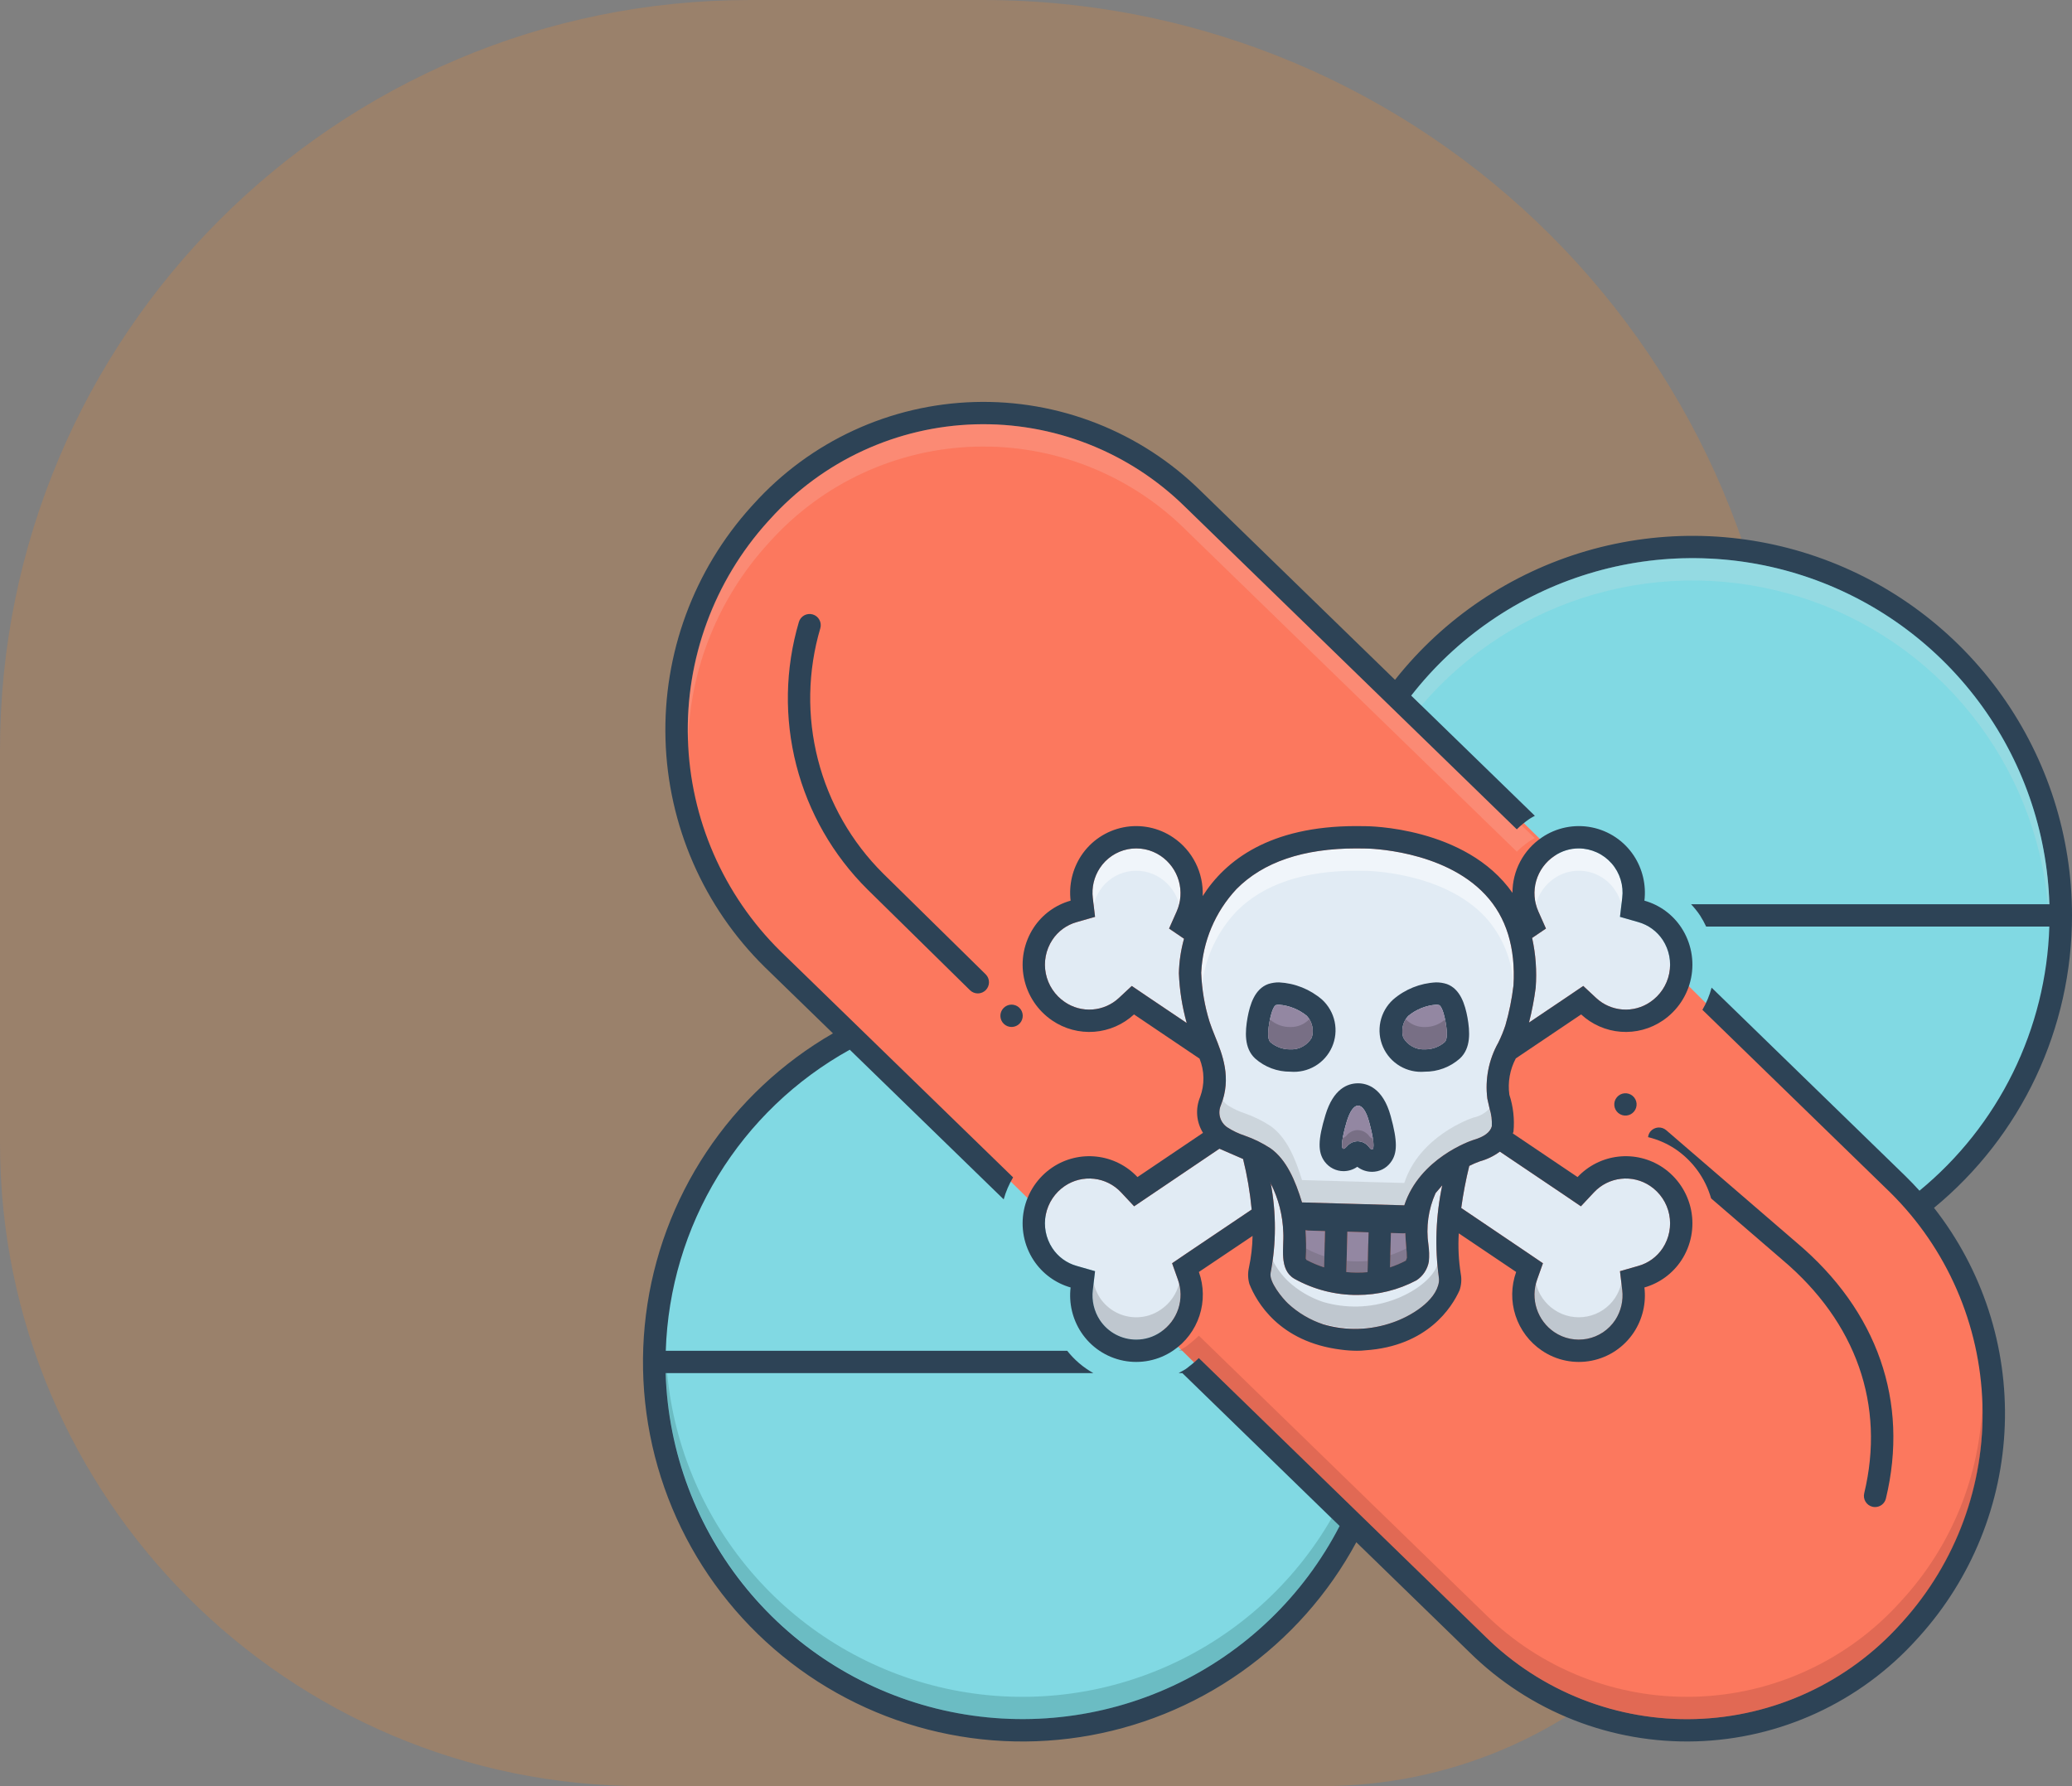 <?xml version="1.0" encoding="UTF-8"?>
<svg xmlns="http://www.w3.org/2000/svg" width="116" height="100" viewBox="0 0 116 100" fill="none">
  <rect x="0" y="0" width="116" height="100" fill="#808080" stroke="none"/>
  <path d="M0 42C0 18.804 18.804 0 42 0H55C79.853 0 100 20.147 100 45V74C100 88.359 88.359 100 74 100H36C16.118 100 0 83.882 0 64V42Z" fill="#F58424" fill-opacity="0.22"></path>
  <g clip-path="url(#clip0_27_209)">
    <path d="M94.658 72.154C106.143 72.154 115.454 62.843 115.454 51.358C115.454 39.873 106.143 30.562 94.658 30.562C83.173 30.562 73.862 39.873 73.862 51.358C73.862 62.843 83.173 72.154 94.658 72.154Z" fill="#81D9E3"></path>
    <path d="M57.25 97.046C68.735 97.046 78.046 87.735 78.046 76.25C78.046 64.765 68.735 55.454 57.25 55.454C45.765 55.454 36.455 64.765 36.455 76.25C36.455 87.735 45.765 97.046 57.25 97.046Z" fill="#81D9E3"></path>
    <path d="M38.969 34.375C38.969 34.375 34.283 45.052 43.449 53.489C52.614 61.927 83.448 92.812 83.448 92.812C83.448 92.812 93.064 102.375 104.073 94.01C115.453 85.364 110.583 73.125 109.282 70.52C107.98 67.916 66.438 27.656 66.438 27.656C66.438 27.656 50.844 13.906 38.969 34.375Z" fill="#FC785E"></path>
    <path d="M74.182 68.925L74.132 70.956C73.789 70.846 73.456 70.706 73.138 70.537C73.125 70.513 73.115 70.488 73.107 70.463C73.132 69.933 73.126 69.403 73.088 68.875C73.133 68.885 73.179 68.891 73.225 68.894L74.182 68.925ZM78.763 70.425C78.75 70.475 78.7 70.575 78.713 70.575C78.426 70.727 78.127 70.855 77.819 70.956L77.869 69.031L78.55 69.05H78.594C78.622 69.049 78.649 69.045 78.675 69.037C78.688 69.312 78.707 69.575 78.725 69.806C78.75 70.012 78.762 70.218 78.763 70.425ZM76.619 68.994L76.563 71.225C76.168 71.261 75.77 71.258 75.375 71.219L75.432 68.956L76.619 68.994Z" fill="#9387A2"></path>
    <path d="M66.438 57.275L64.181 55.756L63.362 55.2L62.638 55.875C62.234 56.25 61.714 56.477 61.164 56.518C60.615 56.559 60.067 56.411 59.612 56.1C59.063 55.729 58.681 55.156 58.55 54.506C58.419 53.855 58.549 53.18 58.913 52.625C59.232 52.136 59.719 51.781 60.281 51.625L61.306 51.331L61.181 50.275C61.11 49.687 61.249 49.094 61.575 48.6C61.752 48.33 61.982 48.098 62.25 47.917C62.518 47.736 62.819 47.611 63.136 47.547C63.453 47.484 63.779 47.484 64.096 47.548C64.413 47.611 64.713 47.737 64.981 47.919C65.471 48.25 65.829 48.744 65.993 49.313C66.156 49.882 66.115 50.49 65.875 51.031L65.45 51.987L66.287 52.556C66.111 53.187 66.014 53.838 66 54.493C66.036 55.435 66.183 56.368 66.438 57.275ZM66.419 70.181L65.619 70.725L65.944 71.637C66.133 72.164 66.141 72.739 65.967 73.271C65.792 73.803 65.446 74.262 64.981 74.575C64.579 74.853 64.102 75.001 63.612 75C63.209 75 62.812 74.901 62.456 74.71C62.1 74.519 61.798 74.243 61.575 73.906C61.25 73.409 61.111 72.814 61.181 72.225L61.306 71.168L60.281 70.875C59.719 70.719 59.232 70.363 58.913 69.875C58.549 69.32 58.419 68.644 58.55 67.994C58.681 67.344 59.063 66.771 59.612 66.4C60.094 66.074 60.676 65.931 61.253 65.996C61.831 66.062 62.366 66.331 62.763 66.756L63.494 67.537L64.381 66.937L68.269 64.312L69.594 64.887C69.824 65.818 69.984 66.764 70.075 67.719L66.419 70.181ZM80.556 71.556C80.563 71.627 80.563 71.698 80.556 71.769C80.394 72.868 78.919 73.712 77.994 74.031C76.734 74.48 75.365 74.519 74.081 74.144C73.349 73.902 72.678 73.505 72.112 72.981C71.794 72.681 71.025 71.75 71.138 71.256C71.452 69.606 71.454 67.913 71.144 66.262C71.576 67.114 71.815 68.051 71.844 69.006C71.894 69.837 71.581 71.062 72.456 71.587C73.536 72.193 74.755 72.507 75.994 72.5C77.146 72.502 78.282 72.221 79.3 71.681C79.482 71.562 79.638 71.407 79.757 71.225C79.876 71.043 79.957 70.839 79.994 70.625C80.022 70.312 80.013 69.998 79.969 69.687C79.825 68.706 79.964 67.705 80.369 66.8L80.744 66.362C80.381 68.07 80.318 69.827 80.556 71.556ZM93.088 69.875C92.768 70.363 92.281 70.719 91.719 70.875L90.694 71.168L90.819 72.225C90.889 72.814 90.75 73.409 90.425 73.906C90.247 74.175 90.017 74.406 89.749 74.586C89.48 74.766 89.179 74.891 88.862 74.953C88.546 75.016 88.22 75.015 87.903 74.951C87.587 74.888 87.286 74.762 87.019 74.581C86.555 74.267 86.208 73.807 86.034 73.274C85.86 72.741 85.868 72.165 86.056 71.637L86.381 70.725L85.581 70.181L81.806 67.631C81.915 66.838 82.065 66.052 82.256 65.275C82.448 65.177 82.647 65.091 82.85 65.019C83.253 64.908 83.633 64.724 83.969 64.475L87.625 66.937L88.506 67.537L89.237 66.756C89.634 66.331 90.169 66.062 90.747 65.996C91.324 65.931 91.906 66.074 92.388 66.4C92.937 66.771 93.319 67.344 93.45 67.994C93.581 68.644 93.451 69.32 93.088 69.875ZM92.388 56.1C91.933 56.411 91.385 56.559 90.835 56.518C90.286 56.477 89.766 56.25 89.362 55.875L88.638 55.2L87.819 55.756L85.6 57.25C85.765 56.608 85.89 55.957 85.975 55.3C86.045 54.366 85.978 53.427 85.775 52.512L86.55 51.987L86.125 51.031C85.884 50.491 85.841 49.883 86.004 49.315C86.168 48.746 86.527 48.254 87.019 47.925C87.421 47.647 87.899 47.498 88.388 47.5C88.736 47.502 89.08 47.578 89.397 47.723C89.715 47.868 89.997 48.078 90.227 48.341C90.457 48.603 90.628 48.911 90.73 49.244C90.832 49.578 90.862 49.929 90.819 50.275L90.694 51.331L91.719 51.625C92.28 51.783 92.766 52.138 93.088 52.625C93.451 53.18 93.581 53.855 93.45 54.506C93.319 55.156 92.937 55.729 92.388 56.1Z" fill="#E1EBF4"></path>
    <path d="M84.731 55.181C84.641 55.931 84.491 56.673 84.281 57.4C84.171 57.734 84.037 58.059 83.881 58.375C83.345 59.328 83.13 60.428 83.269 61.512C83.306 61.694 83.35 61.881 83.394 62.069C83.495 62.387 83.537 62.722 83.519 63.056C83.431 63.387 83.094 63.644 82.494 63.819L82.475 63.825L82.456 63.831C82.325 63.875 79.475 64.85 78.619 67.481L72.894 67.319C72.519 66.094 72.031 64.937 71.144 64.3C70.69 64.001 70.201 63.759 69.688 63.581C69.342 63.468 69.012 63.31 68.706 63.112C68.513 62.98 68.373 62.785 68.308 62.56C68.243 62.336 68.258 62.096 68.35 61.881C68.963 60.343 68.438 59.037 68.013 57.993C67.9 57.712 67.794 57.45 67.713 57.194C67.438 56.308 67.283 55.389 67.25 54.462C67.329 52.714 68.029 51.052 69.225 49.775C70.719 48.262 72.969 47.5 75.925 47.5C76.094 47.5 76.269 47.5 76.444 47.506H76.475C76.519 47.506 80.787 47.556 83.15 50.087C84.331 51.343 84.856 53.056 84.731 55.181Z" fill="#E1EBF4"></path>
    <path d="M116 51.25C116.002 46.838 114.629 42.535 112.073 38.938C109.518 35.342 105.906 32.63 101.739 31.18C97.572 29.73 93.056 29.614 88.82 30.847C84.584 32.08 80.837 34.601 78.099 38.061L67.22 27.483C65.553 25.842 63.572 24.555 61.394 23.7C59.217 22.845 56.89 22.439 54.552 22.508C52.214 22.576 49.914 23.117 47.79 24.098C45.667 25.078 43.764 26.479 42.196 28.214L42.068 28.354C38.842 31.919 37.119 36.592 37.258 41.398C37.397 46.203 39.387 50.769 42.813 54.142L46.632 57.854C43.786 59.495 41.359 61.772 39.542 64.509C37.725 67.245 36.568 70.366 36.161 73.626C35.754 76.885 36.108 80.194 37.196 83.294C38.284 86.393 40.076 89.198 42.431 91.488C44.786 93.778 47.64 95.49 50.769 96.491C53.897 97.491 57.215 97.753 60.462 97.254C63.709 96.756 66.796 95.511 69.48 93.618C72.165 91.725 74.374 89.236 75.933 86.345L82.28 92.516C83.947 94.157 85.928 95.445 88.106 96.3C90.283 97.155 92.611 97.561 94.949 97.492C97.287 97.424 99.587 96.883 101.711 95.902C103.834 94.921 105.737 93.521 107.305 91.785L107.432 91.646C110.381 88.383 112.083 84.184 112.237 79.788C112.391 75.393 110.988 71.084 108.275 67.623C110.692 65.634 112.638 63.134 113.974 60.303C115.31 57.472 116.002 54.38 116 51.25ZM106.508 90.804L106.383 90.941C104.928 92.554 103.162 93.855 101.191 94.766C99.219 95.677 97.084 96.18 94.913 96.243C92.742 96.307 90.581 95.93 88.559 95.135C86.538 94.341 84.699 93.145 83.152 91.621L67.116 76.03C66.968 76.177 66.812 76.316 66.648 76.446L66.645 76.443C66.556 76.512 66.475 76.587 66.38 76.651C66.296 76.707 66.205 76.75 66.117 76.801C66.073 76.825 66.031 76.851 65.988 76.875H66.193L74.997 85.436C72.965 89.368 69.685 92.515 65.671 94.382C61.657 96.249 57.137 96.731 52.82 95.751C48.503 94.772 44.633 92.387 41.818 88.97C39.003 85.554 37.402 81.3 37.266 76.875H61.21C60.645 76.558 60.148 76.134 59.746 75.625H37.273C37.384 72.164 38.391 68.791 40.197 65.837C42.003 62.883 44.545 60.448 47.574 58.77L56.191 67.149C56.311 66.717 56.488 66.302 56.718 65.917L43.685 53.246C40.494 50.098 38.641 45.841 38.512 41.361C38.383 36.88 39.987 32.523 42.991 29.197L43.118 29.059C44.573 27.447 46.339 26.146 48.31 25.235C50.282 24.323 52.417 23.821 54.588 23.757C56.759 23.694 58.92 24.071 60.942 24.865C62.963 25.66 64.802 26.855 66.349 28.38L84.917 46.434C85.133 46.219 85.369 46.023 85.62 45.85C85.719 45.783 85.826 45.732 85.928 45.674L79.008 38.946C81.535 35.704 85 33.32 88.931 32.12C92.861 30.92 97.067 30.961 100.973 32.238C104.88 33.515 108.297 35.966 110.76 39.256C113.223 42.547 114.611 46.517 114.735 50.625H94.674C94.857 50.819 95.025 51.028 95.174 51.25C95.303 51.45 95.418 51.659 95.518 51.875H114.732C114.643 54.715 113.948 57.504 112.695 60.054C111.441 62.605 109.657 64.858 107.461 66.663C107.212 66.387 106.954 66.118 106.688 65.857L95.824 55.295C95.708 55.73 95.535 56.148 95.309 56.537L105.816 66.754C109.006 69.902 110.858 74.16 110.987 78.64C111.116 83.12 109.512 87.477 106.508 90.804Z" fill="#2D4356"></path>
    <path d="M57.09 57.298C57.325 57.045 57.312 56.649 57.059 56.413C56.806 56.178 56.41 56.192 56.175 56.445C55.939 56.697 55.953 57.093 56.206 57.329C56.459 57.564 56.854 57.55 57.09 57.298Z" fill="#2D4356"></path>
    <path d="M91.479 62.233C91.701 61.968 91.665 61.574 91.4 61.353C91.135 61.132 90.741 61.167 90.52 61.432C90.298 61.697 90.334 62.092 90.599 62.313C90.864 62.534 91.258 62.498 91.479 62.233Z" fill="#2D4356"></path>
    <path d="M74.019 55.968C73.345 55.386 72.496 55.045 71.606 55C71.401 54.998 71.196 55.03 71 55.093C70.244 55.368 69.981 56.231 69.844 56.968C69.706 57.75 69.638 58.675 70.269 59.262C70.811 59.743 71.513 60.006 72.238 60C72.722 60.042 73.207 59.932 73.625 59.685C74.044 59.438 74.374 59.066 74.571 58.621C74.767 58.177 74.82 57.682 74.721 57.206C74.622 56.731 74.376 56.298 74.019 55.968ZM73.438 58.093C73.317 58.303 73.142 58.475 72.93 58.591C72.718 58.707 72.479 58.762 72.238 58.75C71.828 58.756 71.429 58.612 71.119 58.343C71.019 58.25 70.931 57.975 71.075 57.194C71.225 56.362 71.419 56.275 71.419 56.275C71.48 56.257 71.543 56.249 71.606 56.25C72.176 56.296 72.719 56.514 73.163 56.875C73.311 57.036 73.414 57.234 73.462 57.448C73.51 57.661 73.502 57.884 73.438 58.093Z" fill="#2D4356"></path>
    <path d="M73.438 58.094C73.318 58.303 73.142 58.475 72.93 58.591C72.718 58.707 72.479 58.762 72.238 58.75C71.828 58.756 71.429 58.612 71.119 58.344C71.019 58.25 70.931 57.975 71.075 57.194C71.225 56.362 71.419 56.275 71.419 56.275C71.48 56.257 71.543 56.249 71.606 56.25C72.177 56.296 72.719 56.514 73.163 56.875C73.311 57.036 73.414 57.234 73.462 57.448C73.51 57.661 73.502 57.884 73.438 58.094Z" fill="#9387A2"></path>
    <path d="M82.156 56.968C82.019 56.231 81.756 55.368 81 55.093C80.804 55.03 80.6 54.998 80.394 55C79.506 55.044 78.658 55.385 77.987 55.968C77.629 56.297 77.382 56.729 77.282 57.205C77.182 57.681 77.233 58.176 77.429 58.621C77.625 59.066 77.956 59.438 78.374 59.685C78.793 59.933 79.278 60.043 79.763 60C80.487 60.006 81.189 59.743 81.731 59.262C82.362 58.675 82.294 57.75 82.156 56.968ZM80.881 58.343C80.571 58.612 80.173 58.756 79.763 58.75C79.521 58.762 79.282 58.707 79.07 58.591C78.858 58.475 78.683 58.303 78.562 58.093C78.498 57.885 78.489 57.663 78.538 57.45C78.586 57.238 78.689 57.041 78.838 56.881C79.279 56.515 79.822 56.295 80.394 56.25C80.457 56.249 80.52 56.257 80.581 56.275C80.581 56.275 80.775 56.362 80.925 57.194C81.069 57.981 80.981 58.25 80.881 58.343Z" fill="#2D4356"></path>
    <path d="M80.881 58.344C80.571 58.612 80.173 58.756 79.763 58.75C79.521 58.762 79.282 58.707 79.07 58.591C78.858 58.475 78.683 58.303 78.562 58.094C78.498 57.885 78.489 57.663 78.538 57.45C78.586 57.238 78.689 57.041 78.838 56.881C79.279 56.516 79.822 56.295 80.394 56.25C80.457 56.249 80.52 56.257 80.581 56.275C80.581 56.275 80.775 56.362 80.925 57.194C81.069 57.981 80.981 58.25 80.881 58.344Z" fill="#9387A2"></path>
    <path d="M77.856 62.481C77.419 60.887 76.525 60.65 76.031 60.65C75.444 60.65 74.65 60.956 74.206 62.419C73.781 63.819 73.769 64.506 74.162 65.037C74.285 65.202 74.444 65.336 74.627 65.428C74.811 65.521 75.013 65.569 75.219 65.569C75.494 65.568 75.762 65.483 75.987 65.325C76.224 65.507 76.514 65.606 76.812 65.606C77.014 65.606 77.213 65.56 77.393 65.47C77.573 65.379 77.729 65.249 77.85 65.087C78.244 64.575 78.244 63.894 77.856 62.481ZM76.812 64.356C76.769 64.356 76.713 64.312 76.644 64.219C76.569 64.12 76.473 64.039 76.363 63.982C76.252 63.926 76.13 63.896 76.006 63.894C75.888 63.896 75.772 63.924 75.667 63.976C75.561 64.028 75.468 64.102 75.394 64.194C75.319 64.275 75.263 64.319 75.219 64.319C75.056 64.319 75.119 63.725 75.4 62.781C75.581 62.194 75.806 61.9 76.031 61.9C76.263 61.9 76.487 62.206 76.65 62.812C76.912 63.762 76.963 64.356 76.812 64.356Z" fill="#2D4356"></path>
    <path d="M76.813 64.356C76.769 64.356 76.713 64.312 76.644 64.219C76.57 64.12 76.474 64.039 76.363 63.982C76.253 63.926 76.131 63.896 76.007 63.894C75.889 63.896 75.773 63.924 75.667 63.976C75.561 64.028 75.468 64.102 75.394 64.194C75.319 64.275 75.263 64.319 75.219 64.319C75.057 64.319 75.119 63.725 75.4 62.781C75.582 62.194 75.807 61.9 76.032 61.9C76.263 61.9 76.488 62.206 76.65 62.812C76.913 63.762 76.963 64.356 76.813 64.356Z" fill="#9387A2"></path>
    <path d="M49.446 48.909C47.674 47.15 46.411 44.944 45.792 42.526C45.172 40.108 45.218 37.567 45.925 35.173C45.971 35.014 45.952 34.843 45.871 34.697C45.791 34.552 45.657 34.445 45.498 34.399C45.338 34.353 45.167 34.373 45.022 34.453C44.877 34.533 44.77 34.667 44.724 34.827C43.954 37.437 43.905 40.207 44.582 42.843C45.259 45.48 46.636 47.883 48.569 49.8L54.312 55.446C54.431 55.559 54.589 55.621 54.753 55.618C54.917 55.615 55.074 55.548 55.189 55.431C55.304 55.314 55.368 55.157 55.368 54.993C55.368 54.828 55.303 54.671 55.188 54.554L49.446 48.909ZM100.597 69.582L93.283 63.276C93.157 63.168 92.994 63.114 92.829 63.126C92.664 63.139 92.51 63.216 92.402 63.342C92.327 63.434 92.28 63.545 92.267 63.664C92.808 63.795 93.322 64.019 93.786 64.326C94.761 64.983 95.472 65.963 95.796 67.094L99.786 70.534C103.927 74.029 105.554 78.671 104.367 83.604C104.328 83.765 104.355 83.935 104.442 84.076C104.528 84.218 104.667 84.319 104.828 84.358C104.876 84.369 104.926 84.375 104.975 84.375C105.115 84.375 105.251 84.328 105.362 84.241C105.472 84.154 105.55 84.032 105.582 83.896C106.886 78.479 105.114 73.395 100.597 69.582Z" fill="#2D4356"></path>
    <path d="M114.731 50.625H114.65C114.288 46.716 112.781 43.001 110.318 39.943C107.856 36.886 104.547 34.622 100.804 33.435C97.062 32.248 93.053 32.19 89.279 33.269C85.504 34.347 82.131 36.515 79.581 39.5L79.006 38.944C80.686 36.792 82.787 35.007 85.182 33.696C87.577 32.386 90.214 31.579 92.931 31.325C93.125 31.306 93.319 31.294 93.513 31.281C93.713 31.275 93.919 31.262 94.119 31.256C94.325 31.256 94.538 31.25 94.75 31.25C95.088 31.25 95.425 31.256 95.756 31.275C95.925 31.281 96.094 31.294 96.256 31.306C96.425 31.319 96.588 31.331 96.756 31.35C101.578 31.844 106.056 34.069 109.362 37.614C112.667 41.158 114.575 45.781 114.731 50.625Z" fill="#BDDEE0" fill-opacity="0.314"></path>
    <path d="M85.925 46.925C85.825 46.981 85.719 47.031 85.619 47.1C85.369 47.273 85.135 47.468 84.919 47.681L66.35 29.631C64.804 28.106 62.965 26.911 60.943 26.116C58.922 25.321 56.761 24.944 54.59 25.007C52.419 25.07 50.284 25.572 48.312 26.483C46.341 27.394 44.574 28.694 43.119 30.306L42.994 30.444C40.229 33.478 38.642 37.403 38.519 41.506C38.333 36.973 39.941 32.55 42.994 29.194L43.119 29.056C45.779 26.107 49.437 24.248 53.388 23.837C53.65 23.812 53.913 23.788 54.175 23.775C54.469 23.756 54.763 23.75 55.056 23.75C55.331 23.75 55.6 23.756 55.875 23.769C59.812 23.977 63.538 25.618 66.35 28.381L84.919 46.431C85 46.35 85.088 46.275 85.175 46.2L85.925 46.925Z" fill="#F9DBD7" fill-opacity="0.188"></path>
    <path d="M106.507 90.806L106.382 90.944C103.721 93.893 100.063 95.752 96.113 96.162C95.85 96.194 95.588 96.213 95.325 96.225C95.031 96.244 94.738 96.25 94.444 96.25C94.169 96.25 93.9 96.244 93.625 96.231C89.688 96.024 85.962 94.383 83.15 91.619L67.119 76.031C67.034 76.113 66.944 76.191 66.85 76.263L66.194 75.625H65.988L66.119 75.55C66.207 75.5 66.294 75.456 66.382 75.4C66.475 75.338 66.556 75.263 66.644 75.194H66.65C66.813 75.062 66.969 74.925 67.119 74.781L83.15 90.369C84.697 91.894 86.536 93.09 88.557 93.884C90.578 94.679 92.739 95.056 94.91 94.993C97.081 94.93 99.217 94.428 101.188 93.517C103.16 92.607 104.926 91.306 106.382 89.694L106.507 89.556C109.273 86.523 110.861 82.598 110.982 78.494C111.169 83.027 109.561 87.451 106.507 90.806Z" fill="#A54B3F" fill-opacity="0.314"></path>
    <path d="M75 85.438C73.481 88.368 71.261 90.877 68.539 92.744C65.816 94.611 62.675 95.776 59.394 96.138C59.157 96.162 58.925 96.181 58.688 96.2C58.213 96.231 57.731 96.25 57.25 96.25C56.913 96.25 56.575 96.244 56.244 96.225C56.075 96.219 55.907 96.206 55.744 96.194C55.575 96.181 55.413 96.169 55.244 96.15C50.423 95.656 45.944 93.431 42.639 89.886C39.333 86.342 37.425 81.719 37.269 76.875H37.35C37.744 81.097 39.47 85.084 42.28 88.26C45.089 91.436 48.837 93.635 52.979 94.54C57.122 95.445 61.445 95.008 65.323 93.293C69.201 91.578 72.433 88.674 74.55 85L75 85.438Z" fill="#0F423C" fill-opacity="0.188"></path>
    <path d="M83.519 63.056C83.431 63.387 83.094 63.644 82.494 63.819L82.475 63.825L82.457 63.831C82.325 63.875 79.475 64.85 78.619 67.481L72.894 67.319C72.519 66.094 72.031 64.937 71.144 64.3C70.69 64.001 70.201 63.759 69.688 63.581C69.342 63.468 69.012 63.31 68.707 63.112C68.514 62.98 68.373 62.785 68.308 62.56C68.243 62.336 68.258 62.096 68.35 61.881C68.388 61.787 68.419 61.694 68.45 61.6C68.523 61.699 68.609 61.788 68.707 61.862C69.012 62.06 69.342 62.218 69.688 62.331C70.201 62.509 70.69 62.751 71.144 63.05C72.031 63.687 72.519 64.844 72.894 66.069L78.619 66.231C79.475 63.6 82.325 62.625 82.457 62.581L82.475 62.575L82.494 62.569C82.84 62.496 83.155 62.317 83.394 62.056V62.069C83.495 62.388 83.537 62.722 83.519 63.056Z" fill="#9FA5AA" fill-opacity="0.314"></path>
    <path d="M74.181 69.55L74.131 71.581C73.789 71.471 73.456 71.33 73.138 71.162C73.125 71.138 73.115 71.113 73.106 71.087C73.128 70.671 73.128 70.254 73.106 69.837C73.115 69.863 73.125 69.888 73.138 69.912C73.456 70.08 73.789 70.221 74.131 70.331L74.15 69.55H74.181ZM77.723 69.513L77.773 71.544C78.116 71.434 78.449 71.294 78.767 71.125C78.779 71.101 78.79 71.076 78.798 71.05C78.776 70.634 78.776 70.217 78.798 69.8C78.79 69.826 78.779 69.851 78.767 69.875C78.449 70.044 78.116 70.184 77.773 70.294L77.755 69.513H77.723ZM76.619 69.619L76.563 71.85C76.369 71.869 76.175 71.875 75.988 71.875C75.85 71.875 75.719 71.869 75.594 71.862L75.375 71.844L75.406 70.594C75.791 70.633 76.178 70.635 76.563 70.6L76.588 69.619H76.619Z" fill="#5F5968" fill-opacity="0.314"></path>
    <path opacity="0.5" d="M66.013 50.625C65.857 50.031 65.49 49.513 64.981 49.169C64.714 48.988 64.413 48.862 64.096 48.798C63.779 48.734 63.453 48.734 63.136 48.797C62.819 48.861 62.518 48.986 62.25 49.167C61.982 49.348 61.753 49.58 61.575 49.85C61.413 50.101 61.294 50.378 61.225 50.669L61.181 50.275C61.11 49.688 61.249 49.094 61.575 48.6C61.796 48.261 62.099 47.984 62.454 47.792C62.81 47.599 63.208 47.499 63.612 47.5C63.7 47.5 63.794 47.506 63.881 47.513C64.276 47.556 64.653 47.696 64.981 47.919C65.41 48.209 65.74 48.625 65.924 49.109C66.109 49.593 66.14 50.123 66.013 50.625ZM90.819 50.275L90.775 50.644C90.708 50.36 90.59 50.091 90.425 49.85C90.204 49.511 89.902 49.234 89.546 49.042C89.19 48.849 88.792 48.749 88.388 48.75C87.899 48.749 87.421 48.897 87.019 49.175C86.51 49.519 86.143 50.037 85.987 50.631C85.858 50.129 85.888 49.599 86.072 49.114C86.257 48.629 86.588 48.214 87.019 47.925C87.345 47.697 87.723 47.555 88.119 47.513C88.206 47.506 88.3 47.5 88.388 47.5C88.736 47.502 89.08 47.578 89.397 47.723C89.715 47.868 89.997 48.079 90.227 48.341C90.457 48.603 90.628 48.911 90.73 49.245C90.832 49.578 90.862 49.929 90.819 50.275Z" fill="white"></path>
    <path opacity="0.5" d="M90.425 73.906C90.203 74.243 89.9 74.519 89.544 74.71C89.189 74.901 88.791 75 88.388 75C88.3 75 88.207 74.994 88.119 74.987C87.725 74.944 87.347 74.804 87.019 74.581C86.587 74.288 86.257 73.87 86.072 73.382C85.887 72.894 85.858 72.361 85.988 71.856C86.135 72.459 86.503 72.986 87.019 73.331C87.287 73.512 87.587 73.638 87.904 73.702C88.22 73.765 88.546 73.766 88.863 73.703C89.179 73.641 89.481 73.516 89.749 73.336C90.017 73.156 90.247 72.925 90.425 72.656C90.588 72.403 90.706 72.124 90.775 71.831L90.819 72.225C90.889 72.814 90.75 73.409 90.425 73.906ZM64.981 74.575C64.655 74.803 64.277 74.945 63.882 74.987C63.794 74.994 63.7 75 63.613 75C63.209 75 62.812 74.901 62.456 74.71C62.1 74.519 61.798 74.243 61.575 73.906C61.25 73.409 61.111 72.814 61.181 72.225L61.225 71.831C61.295 72.124 61.413 72.403 61.575 72.656C61.798 72.993 62.1 73.269 62.456 73.46C62.812 73.651 63.209 73.75 63.613 73.75C64.102 73.751 64.579 73.603 64.981 73.325C65.496 72.981 65.864 72.457 66.013 71.856C66.143 72.36 66.114 72.892 65.929 73.379C65.744 73.866 65.413 74.284 64.981 74.575ZM80.556 71.769C80.394 72.869 78.919 73.712 77.994 74.031C77.656 74.147 77.309 74.237 76.957 74.3C76.788 74.319 76.613 74.337 76.431 74.35C76.276 74.368 76.119 74.376 75.963 74.375C75.666 74.372 75.37 74.352 75.075 74.312C74.685 74.265 74.299 74.19 73.919 74.087C73.248 73.845 72.633 73.469 72.113 72.981C71.794 72.681 71.025 71.75 71.138 71.256C71.191 71.034 71.23 70.808 71.257 70.581C71.479 71.007 71.768 71.396 72.113 71.731C72.678 72.255 73.349 72.652 74.082 72.894C75.365 73.269 76.734 73.23 77.994 72.781C78.825 72.494 80.094 71.787 80.463 70.85C80.481 71.087 80.513 71.323 80.556 71.556C80.563 71.627 80.563 71.698 80.556 71.769Z" fill="#9FA5AA"></path>
    <path opacity="0.5" d="M84.731 55.181C84.732 55.19 84.73 55.199 84.725 55.206C84.675 53.771 84.117 52.4 83.15 51.337C80.787 48.806 76.519 48.756 76.475 48.756H76.444C76.269 48.75 76.094 48.75 75.925 48.75C72.969 48.75 70.719 49.513 69.225 51.025C68.162 52.146 67.487 53.579 67.3 55.112C67.275 54.9 67.263 54.681 67.25 54.462C67.329 52.715 68.029 51.052 69.225 49.775C70.531 48.45 72.419 47.7 74.85 47.538C74.939 47.527 75.029 47.523 75.119 47.525C75.237 47.513 75.356 47.506 75.475 47.506C75.625 47.5 75.775 47.5 75.925 47.5C76.106 47.5 76.294 47.5 76.481 47.506C76.481 47.506 76.575 47.506 76.731 47.513C76.789 47.52 76.848 47.525 76.906 47.525C78.05 47.612 81.231 48.031 83.15 50.087C84.331 51.344 84.856 53.056 84.731 55.181Z" fill="white"></path>
    <path opacity="0.5" d="M73.438 58.094C73.33 58.291 73.171 58.456 72.978 58.571C72.784 58.685 72.563 58.745 72.338 58.744C72.305 58.749 72.271 58.751 72.238 58.75C72.181 58.751 72.125 58.749 72.069 58.744C71.718 58.714 71.385 58.574 71.119 58.344C71.019 58.25 70.931 57.975 71.075 57.194C71.08 57.154 71.088 57.114 71.1 57.075L71.119 57.094C71.429 57.362 71.828 57.507 72.238 57.5C72.436 57.505 72.632 57.469 72.815 57.394C72.998 57.318 73.163 57.206 73.3 57.062C73.398 57.214 73.461 57.384 73.485 57.563C73.508 57.741 73.492 57.922 73.438 58.094ZM80.882 58.344C80.615 58.574 80.282 58.714 79.931 58.744C79.875 58.749 79.819 58.751 79.763 58.75C79.729 58.751 79.696 58.749 79.663 58.744C79.438 58.745 79.217 58.685 79.023 58.571C78.829 58.456 78.67 58.291 78.563 58.094C78.508 57.922 78.492 57.741 78.516 57.563C78.54 57.384 78.603 57.214 78.7 57.062C78.837 57.206 79.002 57.318 79.185 57.394C79.368 57.469 79.565 57.505 79.763 57.5C80.173 57.507 80.571 57.362 80.882 57.094L80.9 57.075C80.912 57.114 80.921 57.154 80.925 57.194C81.069 57.981 80.981 58.25 80.882 58.344ZM76.813 64.356C76.769 64.356 76.713 64.312 76.644 64.219C76.57 64.12 76.473 64.039 76.363 63.982C76.252 63.926 76.13 63.896 76.007 63.894C75.889 63.896 75.773 63.924 75.667 63.976C75.561 64.028 75.468 64.102 75.394 64.194C75.319 64.275 75.263 64.319 75.219 64.319C75.119 64.319 75.106 64.088 75.181 63.681C75.193 63.688 75.206 63.692 75.219 63.694C75.263 63.694 75.319 63.65 75.394 63.569C75.468 63.477 75.561 63.403 75.667 63.351C75.773 63.299 75.889 63.271 76.007 63.269C76.13 63.271 76.252 63.301 76.363 63.357C76.473 63.414 76.57 63.495 76.644 63.594C76.713 63.688 76.769 63.731 76.813 63.731C76.821 63.731 76.829 63.73 76.837 63.727C76.844 63.724 76.851 63.719 76.856 63.712C76.925 64.119 76.906 64.356 76.813 64.356Z" fill="#5F5968"></path>
    <path d="M93.088 65.362C92.358 64.872 91.478 64.656 90.604 64.755C89.731 64.853 88.921 65.259 88.319 65.9L84.694 63.456L84.731 63.362C84.798 62.662 84.719 61.956 84.5 61.288C84.404 60.589 84.531 59.878 84.862 59.256L88.519 56.794C89.129 57.36 89.913 57.702 90.743 57.765C91.573 57.827 92.4 57.606 93.088 57.138C93.91 56.581 94.48 55.724 94.675 54.751C94.871 53.778 94.675 52.768 94.131 51.938C93.647 51.2 92.912 50.663 92.062 50.425C92.167 49.542 91.957 48.65 91.469 47.906C91.2 47.499 90.852 47.148 90.447 46.876C90.041 46.604 89.586 46.415 89.107 46.32C88.628 46.225 88.135 46.227 87.656 46.324C87.177 46.422 86.723 46.613 86.319 46.888C85.812 47.23 85.397 47.692 85.11 48.232C84.823 48.773 84.674 49.376 84.675 49.987C82.062 46.263 76.5 46.256 76.481 46.256C76.294 46.25 76.106 46.25 75.925 46.25C71.075 46.25 68.6 48.175 67.331 50.169C67.36 49.526 67.223 48.887 66.934 48.313C66.645 47.738 66.214 47.248 65.681 46.888C65.277 46.613 64.823 46.422 64.344 46.324C63.866 46.227 63.372 46.225 62.893 46.32C62.414 46.415 61.959 46.604 61.553 46.876C61.148 47.148 60.8 47.499 60.531 47.906C60.043 48.65 59.833 49.542 59.938 50.425C59.088 50.663 58.353 51.2 57.869 51.938C57.325 52.768 57.13 53.778 57.325 54.751C57.52 55.724 58.09 56.581 58.913 57.138C59.602 57.606 60.429 57.827 61.26 57.765C62.091 57.702 62.876 57.36 63.487 56.794L67.156 59.269C67.436 59.956 67.447 60.724 67.188 61.419C67.053 61.742 66.997 62.093 67.025 62.442C67.053 62.791 67.165 63.128 67.35 63.425L63.681 65.9C63.08 65.259 62.269 64.853 61.396 64.755C60.522 64.656 59.642 64.872 58.913 65.362C58.09 65.918 57.52 66.775 57.324 67.749C57.129 68.722 57.325 69.733 57.869 70.562C58.355 71.3 59.089 71.838 59.938 72.081C59.833 72.963 60.043 73.853 60.531 74.594C60.8 75.001 61.148 75.352 61.553 75.624C61.959 75.896 62.414 76.085 62.893 76.18C63.372 76.275 63.866 76.273 64.344 76.176C64.823 76.079 65.277 75.887 65.681 75.612C66.375 75.143 66.893 74.455 67.153 73.659C67.414 72.862 67.401 72.001 67.119 71.213L70.125 69.194C70.114 69.795 70.045 70.393 69.919 70.981C69.851 71.283 69.862 71.597 69.95 71.894C70.338 72.869 71.6 75.131 75.075 75.562C75.369 75.602 75.666 75.623 75.963 75.625C76.119 75.626 76.276 75.618 76.431 75.6C79.919 75.369 81.287 73.188 81.713 72.237C81.813 71.944 81.837 71.63 81.781 71.325C81.661 70.573 81.623 69.81 81.669 69.05L84.881 71.213C84.599 72.001 84.586 72.862 84.847 73.659C85.107 74.455 85.625 75.143 86.319 75.612C86.723 75.887 87.177 76.079 87.656 76.176C88.135 76.273 88.628 76.275 89.107 76.18C89.586 76.085 90.041 75.896 90.447 75.624C90.852 75.352 91.2 75.001 91.469 74.594C91.957 73.853 92.167 72.963 92.062 72.081C92.912 71.838 93.645 71.3 94.131 70.562C94.675 69.733 94.871 68.722 94.676 67.749C94.48 66.775 93.91 65.918 93.088 65.362ZM85.975 55.3C86.045 54.366 85.978 53.427 85.775 52.513L86.55 51.987L86.125 51.031C85.884 50.491 85.841 49.883 86.004 49.315C86.168 48.746 86.527 48.254 87.019 47.925C87.421 47.647 87.899 47.499 88.388 47.5C88.736 47.502 89.08 47.578 89.397 47.723C89.715 47.868 89.997 48.079 90.227 48.341C90.457 48.603 90.628 48.911 90.73 49.245C90.832 49.578 90.862 49.929 90.819 50.275L90.694 51.331L91.719 51.625C92.28 51.783 92.766 52.138 93.088 52.625C93.451 53.18 93.581 53.856 93.45 54.506C93.319 55.156 92.937 55.729 92.388 56.1C91.933 56.412 91.385 56.559 90.835 56.518C90.286 56.477 89.766 56.251 89.362 55.875L88.638 55.2L87.819 55.756L85.6 57.25C85.765 56.608 85.89 55.957 85.975 55.3ZM64.181 55.756L63.362 55.2L62.638 55.875C62.234 56.251 61.714 56.477 61.164 56.518C60.615 56.559 60.067 56.412 59.612 56.1C59.063 55.729 58.681 55.156 58.55 54.506C58.419 53.856 58.549 53.18 58.913 52.625C59.232 52.137 59.719 51.781 60.281 51.625L61.306 51.331L61.181 50.275C61.11 49.688 61.249 49.094 61.575 48.6C61.752 48.33 61.982 48.098 62.25 47.917C62.518 47.736 62.819 47.611 63.136 47.547C63.453 47.484 63.779 47.484 64.096 47.548C64.413 47.612 64.714 47.738 64.981 47.919C65.471 48.251 65.829 48.744 65.993 49.313C66.156 49.882 66.115 50.49 65.875 51.031L65.45 51.987L66.287 52.556C66.111 53.188 66.014 53.838 66 54.494C66.036 55.435 66.183 56.368 66.438 57.275L64.181 55.756ZM66.419 70.181L65.619 70.725L65.944 71.638C66.133 72.164 66.141 72.739 65.967 73.272C65.792 73.803 65.446 74.262 64.981 74.575C64.579 74.853 64.102 75.001 63.612 75C63.209 75.001 62.812 74.901 62.456 74.71C62.1 74.519 61.798 74.243 61.575 73.906C61.25 73.41 61.111 72.814 61.181 72.225L61.306 71.169L60.281 70.875C59.719 70.719 59.232 70.363 58.913 69.875C58.549 69.32 58.419 68.644 58.55 67.994C58.681 67.344 59.063 66.771 59.612 66.4C60.094 66.074 60.676 65.931 61.253 65.997C61.831 66.062 62.366 66.331 62.763 66.756L63.494 67.537L64.381 66.938L68.269 64.312L69.594 64.888C69.824 65.818 69.984 66.764 70.075 67.719L66.419 70.181ZM80.556 71.556C80.563 71.627 80.563 71.698 80.556 71.769C80.394 72.869 78.919 73.713 77.994 74.031C76.734 74.48 75.365 74.52 74.081 74.144C73.349 73.902 72.678 73.505 72.112 72.981C71.794 72.681 71.025 71.75 71.138 71.256C71.452 69.607 71.454 67.913 71.144 66.263C71.118 66.2 71.086 66.139 71.05 66.081C71.081 66.138 71.112 66.188 71.144 66.244V66.263C71.576 67.114 71.815 68.051 71.844 69.006C71.894 69.838 71.581 71.062 72.456 71.588C73.536 72.193 74.755 72.508 75.994 72.5C77.146 72.502 78.282 72.221 79.3 71.681C79.482 71.562 79.638 71.407 79.757 71.225C79.876 71.044 79.957 70.839 79.994 70.625C80.022 70.313 80.013 69.998 79.969 69.688C79.825 68.707 79.964 67.705 80.369 66.8L80.744 66.362C80.381 68.07 80.318 69.827 80.556 71.556ZM73.088 68.875C73.133 68.885 73.179 68.891 73.225 68.894L74.181 68.925L74.131 70.956C73.788 70.846 73.456 70.706 73.138 70.537C73.125 70.513 73.115 70.488 73.106 70.463C73.131 69.933 73.125 69.403 73.088 68.875ZM75.375 71.219L75.431 68.956L76.619 68.994L76.562 71.225C76.167 71.261 75.77 71.258 75.375 71.219ZM77.819 70.956L77.869 69.031L78.55 69.05H78.594C78.621 69.049 78.649 69.045 78.675 69.037C78.688 69.312 78.706 69.575 78.725 69.806C78.749 70.012 78.762 70.218 78.763 70.425C78.75 70.475 78.7 70.575 78.713 70.575C78.426 70.727 78.127 70.855 77.819 70.956ZM78.619 67.481L72.894 67.319C72.519 66.094 72.031 64.938 71.144 64.3C70.69 64.001 70.201 63.76 69.688 63.581C69.342 63.468 69.012 63.31 68.706 63.112C68.513 62.98 68.373 62.785 68.308 62.561C68.243 62.336 68.258 62.096 68.35 61.881C68.963 60.344 68.438 59.038 68.013 57.994C67.9 57.712 67.794 57.45 67.713 57.194C67.438 56.308 67.283 55.389 67.25 54.462C67.329 52.715 68.029 51.052 69.225 49.775C70.719 48.263 72.969 47.5 75.925 47.5C76.094 47.5 76.269 47.5 76.444 47.506H76.475C76.519 47.506 80.787 47.556 83.15 50.087C84.331 51.344 84.856 53.056 84.731 55.181C84.641 55.932 84.491 56.674 84.281 57.4C84.171 57.734 84.037 58.06 83.881 58.375C83.345 59.328 83.13 60.428 83.269 61.513C83.306 61.694 83.35 61.881 83.394 62.069C83.495 62.388 83.537 62.722 83.519 63.056C83.431 63.388 83.094 63.644 82.494 63.819L82.475 63.825L82.456 63.831C82.325 63.875 79.475 64.85 78.619 67.481ZM93.088 69.875C92.768 70.363 92.281 70.719 91.719 70.875L90.694 71.169L90.819 72.225C90.889 72.814 90.75 73.41 90.425 73.906C90.247 74.175 90.017 74.406 89.749 74.586C89.48 74.766 89.179 74.891 88.862 74.954C88.546 75.016 88.22 75.016 87.903 74.952C87.587 74.888 87.286 74.762 87.019 74.581C86.555 74.267 86.208 73.807 86.034 73.274C85.86 72.741 85.868 72.165 86.056 71.638L86.381 70.725L85.581 70.181L81.806 67.631C81.915 66.838 82.065 66.052 82.256 65.275C82.448 65.177 82.647 65.091 82.85 65.019C83.253 64.908 83.633 64.724 83.969 64.475L87.625 66.938L88.506 67.537L89.237 66.756C89.634 66.331 90.169 66.062 90.747 65.997C91.324 65.931 91.906 66.074 92.388 66.4C92.937 66.771 93.319 67.344 93.45 67.994C93.581 68.644 93.451 69.32 93.088 69.875Z" fill="#2D4356"></path>
  </g>
  <defs>
    <clipPath id="clip0_27_209">
      <rect width="80" height="80" fill="white" transform="translate(36 20)"></rect>
    </clipPath>
  </defs>
</svg>
